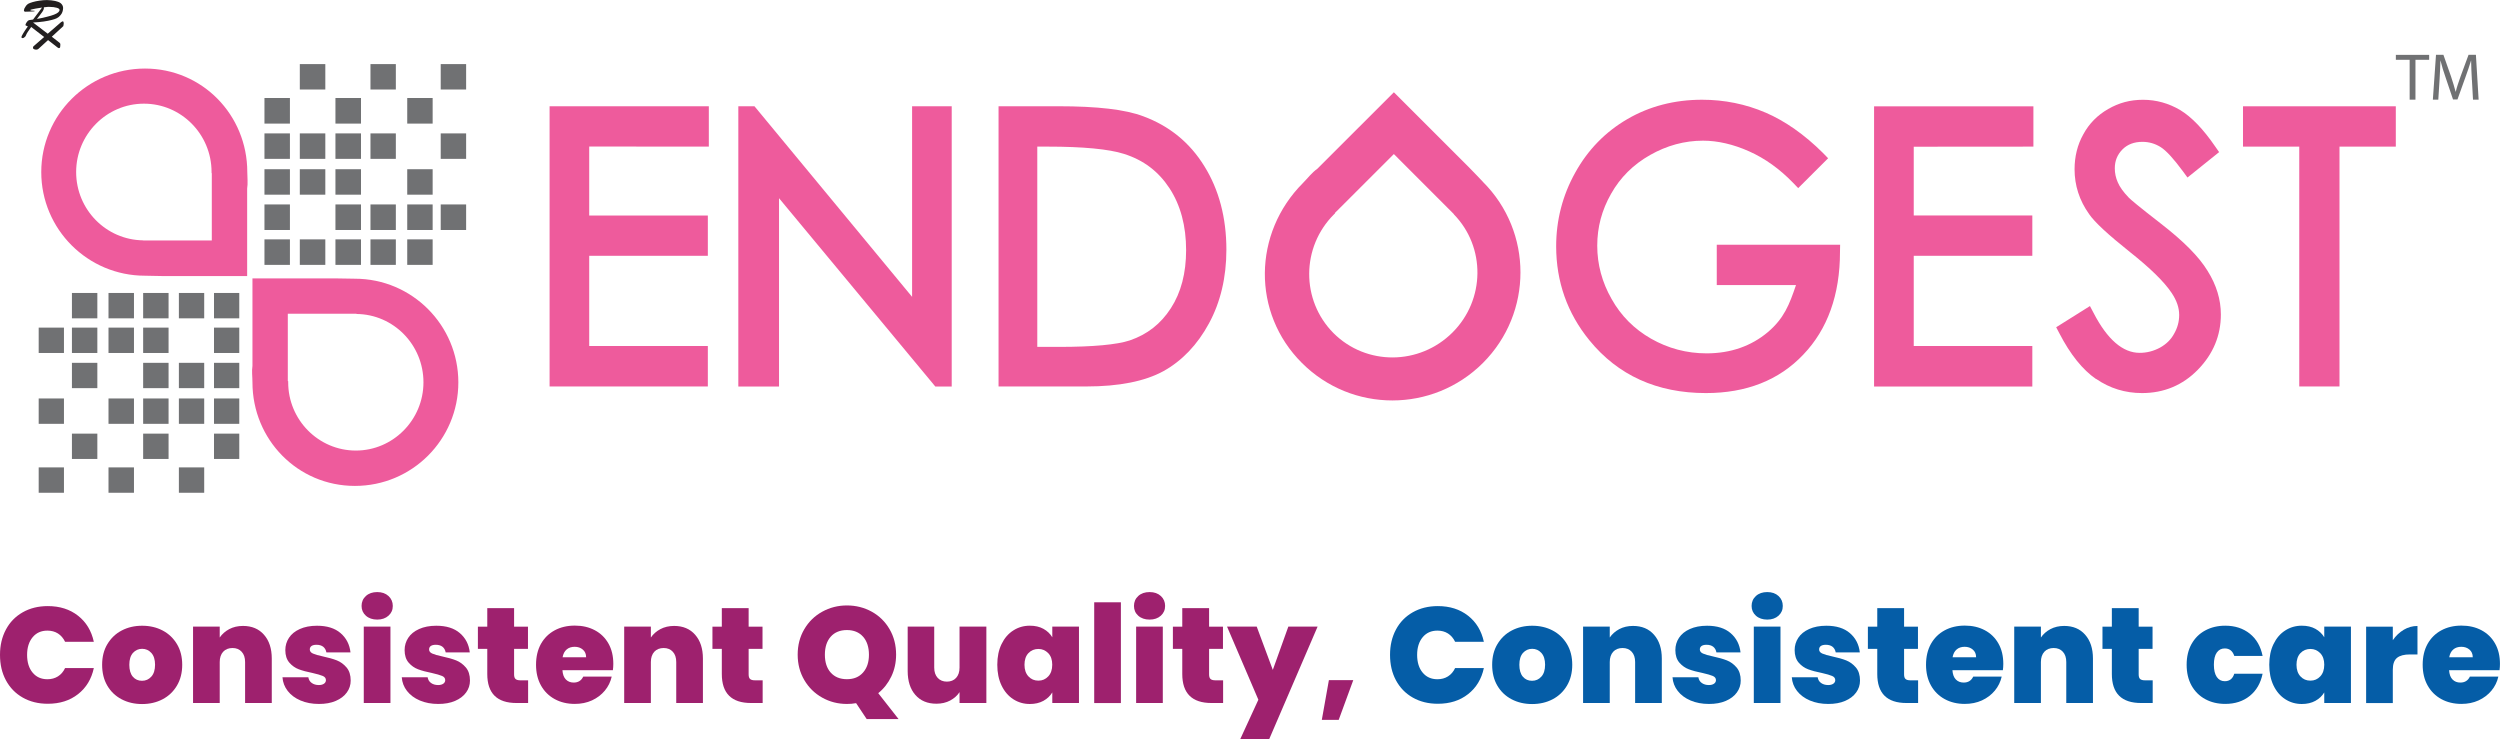 <?xml version="1.0" encoding="UTF-8"?>
<svg id="Layer_2" data-name="Layer 2" xmlns="http://www.w3.org/2000/svg" viewBox="0 0 533.17 157.68">
  <defs>
    <style>
      .cls-1 {
        fill: #055da7;
      }

      .cls-2 {
        fill: #707173;
      }

      .cls-2, .cls-3, .cls-4 {
        fill-rule: evenodd;
      }

      .cls-3 {
        fill: #ee5b9c;
      }

      .cls-5 {
        fill: #9e216e;
      }

      .cls-4 {
        fill: #221f20;
      }
    </style>
  </defs>
  <g id="Layer_1-2" data-name="Layer 1">
    <g>
      <g>
        <path class="cls-2" d="M527.17,17.08c-.06-1.35-.16-2.98-.16-4.15h-.02c-.33,1.11-.75,2.32-1.23,3.65l-1.66,4.63h-.95l-1.54-4.56c-.48-1.37-.85-2.58-1.13-3.73h-.02c-.02,1.19-.11,2.78-.19,4.24l-.26,4.09h-1.16l.67-9.56h1.58l1.63,4.64c.39,1.19.71,2.24.97,3.22h.04c.22-.99.6-2.02,1.01-3.22l1.71-4.64h1.57l.58,9.56h-1.2l-.23-4.19h0ZM513.91,12.75h-2.95v-1.05h7.1v1.05h-2.92v8.51h-1.24v-8.51Z"/>
        <g>
          <polygon class="cls-3" points="118.75 82.42 149.4 82.42 150.96 82.42 150.96 80.89 150.96 75.36 150.96 73.79 149.4 73.79 125.66 73.79 125.66 54.56 149.4 54.56 150.96 54.56 150.96 53.03 150.96 47.48 150.96 45.96 149.4 45.96 125.66 45.96 125.66 31.25 149.63 31.27 151.17 31.27 151.17 29.74 151.17 24.21 151.17 22.67 149.63 22.67 118.75 22.67 117.21 22.67 117.21 24.21 117.21 80.89 117.21 82.42 118.75 82.42"/>
          <g>
            <path class="cls-4" d="M9.34,1.56l.02.08v.1c0,.11-.04.25-.11.39-.06.14-.15.3-.27.46-.11.15-.26.37-.49.66-.22.28-.43.55-.61.79.86-.15,1.57-.3,2.16-.47.61-.15,1.09-.29,1.49-.45.39-.15.68-.31.88-.48.19-.17.29-.35.29-.52,0-.21-.21-.36-.62-.47-.41-.12-.91-.18-1.5-.18-.13,0-.25,0-.39,0-.13.01-.3.02-.48.05-.19.02-.3.02-.37.04h0ZM6.66,5.74c-.56.78-1.04,1.49-1.1,1.74-.05.17-.16.34-.33.46-.16.13-.28.19-.36.19-.21,0-.3-.08-.3-.24,0-.09.12-.35.37-.77.24-.42.58-.91,1-1.49-.24-.11-.38-.16-.44-.19-.06-.04-.07-.1-.06-.19.01-.09.09-.23.2-.43.12-.16.2-.28.26-.34.06-.06.12-.11.2-.13.08-.05.16-.07.24-.08.09,0,.32-.04.71-.1.33-.43.68-.89,1.05-1.39.37-.5.67-.89.87-1.17-.62.08-1.06.16-1.32.21-.27.06-.49.1-.67.14-.19.03-.32.06-.38.09-.07.02-.11.07-.11.11,0,.05.03.07.14.09.08.02.19.03.32.03.14,0,.25,0,.32.01.07,0,.12.04.12.04,0,.07-.05.1-.15.1-.1,0-.38.02-.83.04-.26,0-.47.02-.65.02-.17.01-.29.01-.36.01-.09,0-.17-.03-.22-.08-.05-.05-.08-.13-.08-.22,0-.07.04-.2.1-.39.1-.18.2-.37.34-.56.13-.18.31-.33.47-.44.21-.12.53-.24.97-.37.42-.12.92-.23,1.44-.3.53-.08,1.05-.13,1.58-.13.32,0,.63.03.93.06.29.04.58.08.82.13.23.05.42.11.56.16.38.12.66.3.85.54.2.24.3.52.3.82,0,.28-.06.56-.15.83-.1.28-.24.52-.47.76-.19.23-.44.43-.72.57-.23.12-.6.25-1.07.37-.47.12-1.05.24-1.73.34-.67.1-1.42.16-2.27.21l3.13,2.39,2.85-2.47c.2-.15.42-.24.48-.1.14.28.07.62,0,.95l-2.46,2.26,1.4,1.09c.21.15.42.29.42.52,0,.28-.02.49-.05.63-.04.13-.12.2-.22.2,0,0-.16,0-.3-.12l-2.05-1.6-2.07,1.89c-.26.23-.73.18-1.02,0-.17-.09-.16-.46,0-.58l2.26-1.97-2.76-2.13Z"/>
            <path class="cls-2" d="M61.83,49.05h-5.43v-5.45h5.43v5.45h0ZM61.83,41.52h-5.43v-5.43h5.43v5.43h0ZM61.83,33.88h-5.43v-5.43h5.43v5.43h0ZM61.83,26.36h-5.43v-5.46h5.43v5.46h0ZM76.99,41.52h-5.45v-5.43h5.45v5.43h0ZM76.99,26.36h-5.45v-5.46h5.45v5.46h0ZM69.38,56.49h-5.44v-5.44h5.44v5.44h0ZM69.38,19.09h-5.44v-5.42h5.44v5.42h0ZM84.42,19.09h-5.41v-5.42h5.41v5.42h0ZM99.41,19.09h-5.42v-5.42h5.42v5.42h0ZM99.41,33.88h-5.42v-5.43h5.42v5.43h0ZM99.41,49.05h-5.42v-5.45h5.42v5.45h0ZM76.99,56.49h-5.45v-5.44h5.45v5.44h0ZM84.42,56.49h-5.41v-5.44h5.41v5.44h0ZM76.99,49.05h-5.45v-5.45h5.45v5.45h0ZM84.42,49.05h-5.41v-5.45h5.41v5.45h0ZM76.99,33.88h-5.45v-5.43h5.45v5.43h0ZM69.38,41.52h-5.44v-5.43h5.44v5.43h0ZM69.38,33.88h-5.44v-5.43h5.44v5.43h0ZM84.42,33.88h-5.41v-5.43h5.41v5.43h0ZM92.27,56.49h-5.42v-5.44h5.42v5.44h0ZM92.27,49.05h-5.42v-5.45h5.42v5.45h0ZM92.27,41.52h-5.42v-5.43h5.42v5.43h0ZM92.27,26.36h-5.42v-5.46h5.42v5.46h0ZM45.64,69.87h5.39v5.41h-5.39v-5.41h0ZM45.64,77.38h5.39v5.4h-5.39v-5.4h0ZM45.64,84.98h5.39v5.41h-5.39v-5.41h0ZM45.64,92.48h5.39v5.4h-5.39v-5.4h0ZM30.53,77.38h5.42v5.4h-5.42v-5.4h0ZM30.53,92.48h5.42v5.4h-5.42v-5.4h0ZM38.15,62.48h5.4v5.41h-5.4v-5.41h0ZM38.15,99.68h5.4v5.41h-5.4v-5.41h0ZM23.14,99.68h5.43v5.41h-5.43v-5.41h0ZM8.25,99.68h5.39v5.41h-5.39v-5.41h0ZM8.25,84.98h5.39v5.41h-5.39v-5.41h0ZM8.25,69.87h5.39v5.41h-5.39v-5.41h0ZM30.53,62.48h5.42v5.41h-5.42v-5.41h0ZM23.14,62.48h5.43v5.41h-5.43v-5.41h0ZM30.53,69.87h5.42v5.41h-5.42v-5.41h0ZM23.14,69.87h5.43v5.41h-5.43v-5.41h0ZM30.53,84.98h5.42v5.41h-5.42v-5.41h0ZM38.15,77.38h5.4v5.4h-5.4v-5.4h0ZM38.15,84.98h5.4v5.41h-5.4v-5.41h0ZM23.14,84.98h5.43v5.41h-5.43v-5.41h0ZM15.34,62.48h5.42v5.41h-5.42v-5.41h0ZM15.34,69.87h5.42v5.41h-5.42v-5.41h0ZM15.34,77.38h5.42v5.4h-5.42v-5.4h0ZM15.34,92.48h5.42v5.4h-5.42v-5.4h0ZM45.64,62.48h5.39v5.41h-5.39v-5.41h0ZM61.83,56.49h-5.43v-5.44h5.43v5.44Z"/>
            <path class="cls-3" d="M61.38,66.91h14.66v.05c7.9.08,14.27,6.58,14.27,14.58s-6.47,14.55-14.42,14.55-14.43-6.53-14.43-14.55v-.25h-.08v-14.39h0ZM30.7,22.11h0c7.95,0,14.42,6.52,14.42,14.58v.24h.05v14.36h-14.64v-.03c-7.91-.1-14.29-6.57-14.29-14.57s6.47-14.58,14.45-14.58h0ZM30.92,58.8h0c1.2,0,2.22.07,3.58.07h18.21v-18.66c.19-1.14.03-2.32.03-3.51,0-12.21-9.62-22.08-21.82-22.08s-22.12,9.88-22.12,22.08,9.91,22.1,22.12,22.1h0ZM75.69,59.44h0c-1.25,0-2.26-.06-3.61-.06h-18.24v18.65c-.18,1.13,0,2.33,0,3.52,0,12.19,9.64,22.08,21.85,22.08s22.06-9.89,22.06-22.08-9.87-22.11-22.06-22.11Z"/>
          </g>
          <path class="cls-3" d="M376.52,24.01c-4.24-1.82-8.77-2.74-13.52-2.74-5.89,0-11.25,1.4-15.92,4.12-4.72,2.74-8.45,6.58-11.13,11.42-2.7,4.84-4.07,10.12-4.07,15.72,0,7.55,2.39,14.28,7.07,20.02,6.09,7.5,14.45,11.28,24.87,11.28,8.62,0,15.59-2.74,20.76-8.2,5.17-5.39,7.83-12.76,7.83-21.9l.03-1.54h-26.31v8.6h16.9c-1.42,4.18-2.53,7.08-5.99,10.03-3.54,2.98-7.94,4.54-13.07,4.54-4.29,0-8.25-1.08-11.85-3.13-3.57-2.04-6.41-4.87-8.41-8.45-2.04-3.56-3.07-7.4-3.07-11.37s.98-7.61,2.94-11.06c1.95-3.49,4.76-6.27,8.33-8.29,3.56-2.02,7.34-3.06,11.28-3.06,3.15,0,6.46.77,9.83,2.27,3.38,1.5,6.55,3.78,9.39,6.72l1.09,1.13,6.38-6.37-1.09-1.12c-3.95-3.93-8.11-6.84-12.28-8.63Z"/>
          <path class="cls-3" d="M297.27,32.86l12.8,12.81-.02.03c6.82,6.98,6.71,18.24-.28,25.21-7.06,7.04-18.39,7.1-25.37.14-6.96-7-6.92-18.35.12-25.36.08-.08.15-.14.21-.19l-.06-.06,12.59-12.58h0ZM316.28,38.8h0c-1.06-1.08-1.88-2.02-3.09-3.21l-15.92-15.91-16.31,16.3c-1.17.83-2.05,2-3.07,3.04-10.69,10.69-10.93,27.73-.24,38.38,10.65,10.67,27.94,10.67,38.62,0,10.66-10.67,10.66-27.96,0-38.6Z"/>
          <path class="cls-3" d="M194.52,63.31l-33.61-40.64h-3.45v59.76h8.68v-40.16l33.33,40.16h3.5V22.67h-8.45v40.64Z"/>
          <path class="cls-3" d="M223.47,31.27c7.57,0,13.03.53,16.24,1.55,4.2,1.33,7.35,3.74,9.71,7.33,2.36,3.62,3.54,8.04,3.54,13.2,0,4.88-1.08,9.04-3.25,12.38-2.15,3.34-5.02,5.59-8.77,6.87-2.74.9-7.79,1.38-15.06,1.38h-4.66V31.27h2.24ZM231.71,82.42h0c6.95,0,12.46-1.1,16.42-3.27,3.96-2.2,7.24-5.62,9.71-10.19,2.44-4.49,3.71-9.79,3.71-15.71,0-6.84-1.6-12.83-4.69-17.79-3.1-5.05-7.49-8.61-13.04-10.66-3.84-1.45-9.79-2.14-18.13-2.14h-12.73v59.76h18.74Z"/>
          <path class="cls-3" d="M433.43,82.42v-8.63h-25.29v-19.23h25.29v-8.61h-25.29v-14.66l25.52-.02v-8.6h-33.98v59.76h33.76Z"/>
          <path class="cls-3" d="M447.04,80.81c2.92,2.01,6.2,3.02,9.79,3.02,4.64,0,8.67-1.66,11.91-4.99,3.25-3.32,4.9-7.28,4.9-11.77,0-3.15-.93-6.28-2.85-9.33-1.84-3.01-5.09-6.29-9.97-10.07-4.81-3.73-6.36-5.06-6.81-5.51-1.16-1.2-1.95-2.31-2.36-3.29-.42-.96-.63-1.94-.63-2.97,0-1.61.54-2.93,1.65-4.05,1.07-1.07,2.49-1.6,4.24-1.6,1.4,0,2.67.37,3.86,1.1,1.26.79,2.83,2.55,4.79,5.2l.96,1.31c2.22-1.79,4.5-3.61,6.75-5.42l-.82-1.17c-2.59-3.78-5.06-6.32-7.47-7.79-2.45-1.45-5.13-2.2-7.93-2.2s-5.16.66-7.44,1.97c-2.27,1.29-4.06,3.1-5.29,5.37-1.27,2.25-1.88,4.78-1.88,7.5,0,3.4,1.02,6.63,3.11,9.55,1.18,1.73,4.04,4.36,8.7,8.08,4.32,3.42,7.32,6.36,8.9,8.73,1.06,1.59,1.6,3.11,1.6,4.69,0,1.42-.35,2.73-1.08,4-.67,1.25-1.67,2.22-2.99,2.96-1.39.75-2.82,1.12-4.37,1.12-3.59,0-6.89-2.86-9.81-8.5l-.78-1.48-7.2,4.52.66,1.26c2.35,4.55,4.98,7.82,7.85,9.79Z"/>
          <path class="cls-3" d="M490.36,82.42h8.58V31.27h12.01v-8.6h-32.59v8.6h12v51.15Z"/>
        </g>
      </g>
      <g>
        <path class="cls-5" d="M1.26,134.27c.84-1.58,2.04-2.81,3.59-3.69,1.55-.88,3.33-1.32,5.34-1.32,2.56,0,4.7.68,6.45,2.05,1.74,1.36,2.86,3.22,3.37,5.56h-6.13c-.37-.77-.88-1.36-1.52-1.77-.65-.41-1.4-.61-2.25-.61-1.32,0-2.37.47-3.15,1.41-.78.94-1.18,2.19-1.18,3.76s.39,2.85,1.18,3.79c.78.94,1.83,1.41,3.15,1.41.85,0,1.6-.2,2.25-.61.65-.41,1.16-1,1.52-1.77h6.13c-.5,2.34-1.63,4.2-3.37,5.56-1.74,1.37-3.89,2.05-6.45,2.05-2.01,0-3.79-.44-5.34-1.32-1.55-.88-2.74-2.11-3.59-3.69s-1.26-3.38-1.26-5.42.42-3.81,1.26-5.39Z"/>
        <path class="cls-5" d="M25.91,149.12c-1.29-.68-2.3-1.65-3.03-2.9-.74-1.26-1.1-2.74-1.1-4.44s.37-3.16,1.12-4.41,1.76-2.23,3.05-2.9c1.29-.68,2.74-1.02,4.37-1.02s3.08.34,4.37,1.02c1.29.68,2.3,1.65,3.05,2.9s1.12,2.73,1.12,4.41-.37,3.16-1.12,4.43-1.77,2.24-3.06,2.92c-1.3.68-2.76,1.02-4.38,1.02s-3.08-.34-4.37-1.02ZM32.27,144.31c.53-.59.8-1.44.8-2.54s-.27-1.95-.8-2.53c-.53-.58-1.19-.87-1.96-.87s-1.42.29-1.95.87c-.52.58-.78,1.42-.78,2.53s.25,1.97.75,2.55c.5.58,1.15.87,1.95.87s1.46-.29,1.99-.89Z"/>
        <path class="cls-5" d="M56.3,135.37c1.1,1.25,1.66,2.94,1.66,5.07v9.49h-5.69v-8.74c0-.93-.24-1.66-.73-2.19-.48-.53-1.13-.8-1.95-.8s-1.52.27-2,.8c-.48.53-.73,1.26-.73,2.19v8.74h-5.69v-16.29h5.69v2.32c.5-.74,1.18-1.33,2.03-1.79.85-.45,1.83-.68,2.93-.68,1.88,0,3.37.62,4.47,1.87Z"/>
        <path class="cls-5" d="M64.09,149.39c-1.15-.49-2.06-1.17-2.73-2.03-.67-.86-1.04-1.83-1.12-2.92h5.52c.08.52.32.93.73,1.22.41.29.91.44,1.51.44.46,0,.83-.1,1.1-.29.27-.19.41-.45.41-.75,0-.41-.22-.71-.67-.9-.45-.19-1.18-.41-2.21-.64-1.16-.23-2.13-.49-2.9-.78-.77-.29-1.45-.76-2.02-1.42s-.86-1.55-.86-2.67c0-.97.26-1.84.78-2.63.52-.79,1.29-1.41,2.31-1.87,1.02-.46,2.24-.7,3.67-.7,2.13,0,3.8.52,5.02,1.57,1.22,1.05,1.93,2.42,2.12,4.12h-5.14c-.1-.52-.32-.92-.68-1.21-.36-.28-.84-.42-1.44-.42-.46,0-.82.09-1.06.26-.24.17-.36.42-.36.73,0,.39.22.68.67.88.45.2,1.16.41,2.15.62,1.18.25,2.16.53,2.95.84.78.31,1.47.81,2.06,1.5.59.69.89,1.62.89,2.8,0,.95-.28,1.8-.83,2.55-.55.76-1.33,1.35-2.35,1.79-1.02.44-2.21.65-3.59.65-1.47,0-2.78-.25-3.93-.74Z"/>
        <path class="cls-5" d="M78.03,131.31c-.61-.55-.92-1.24-.92-2.08s.3-1.56.92-2.12c.61-.56,1.42-.84,2.42-.84s1.79.28,2.4.84c.61.56.92,1.27.92,2.12s-.3,1.52-.92,2.08c-.61.55-1.41.83-2.4.83s-1.81-.28-2.42-.83ZM83.27,133.64v16.29h-5.69v-16.29h5.69Z"/>
        <path class="cls-5" d="M89.53,149.39c-1.15-.49-2.06-1.17-2.73-2.03-.67-.86-1.04-1.83-1.12-2.92h5.52c.08.52.32.93.73,1.22.41.29.91.44,1.51.44.46,0,.83-.1,1.1-.29.27-.19.41-.45.41-.75,0-.41-.22-.71-.67-.9-.45-.19-1.18-.41-2.21-.64-1.16-.23-2.13-.49-2.9-.78-.77-.29-1.45-.76-2.02-1.42-.57-.66-.86-1.55-.86-2.67,0-.97.26-1.84.78-2.63.52-.79,1.29-1.41,2.31-1.87,1.02-.46,2.24-.7,3.67-.7,2.13,0,3.8.52,5.02,1.57,1.22,1.05,1.93,2.42,2.12,4.12h-5.14c-.1-.52-.32-.92-.68-1.21-.36-.28-.84-.42-1.44-.42-.46,0-.82.09-1.06.26-.24.17-.36.42-.36.73,0,.39.22.68.67.88.45.2,1.16.41,2.15.62,1.18.25,2.16.53,2.95.84.78.31,1.47.81,2.06,1.5.59.69.89,1.62.89,2.8,0,.95-.28,1.8-.83,2.55-.55.76-1.33,1.35-2.35,1.79-1.02.44-2.21.65-3.59.65-1.47,0-2.78-.25-3.93-.74Z"/>
        <path class="cls-5" d="M112.63,145.08v4.85h-2.47c-4.16,0-6.24-2.06-6.24-6.18v-5.37h-2v-4.73h2v-3.95h5.72v3.95h2.96v4.73h-2.96v5.46c0,.45.1.77.3.96.2.19.55.29,1.03.29h1.65Z"/>
        <path class="cls-5" d="M130.72,142.93h-10.77c.06.89.3,1.55.74,1.99.44.44.99.65,1.67.65.95,0,1.63-.43,2.03-1.28h6.07c-.25,1.12-.74,2.12-1.47,3-.73.88-1.64,1.57-2.74,2.08-1.1.5-2.32.75-3.66.75-1.61,0-3.03-.34-4.28-1.02-1.25-.68-2.23-1.65-2.93-2.9-.71-1.26-1.06-2.74-1.06-4.44s.35-3.18,1.04-4.43c.7-1.25,1.67-2.21,2.92-2.89,1.25-.68,2.69-1.02,4.31-1.02s3.03.33,4.27.99c1.24.66,2.21,1.6,2.9,2.83.7,1.23,1.04,2.68,1.04,4.34,0,.45-.03.89-.09,1.33ZM125,140.18c0-.7-.23-1.24-.7-1.64-.46-.4-1.04-.6-1.74-.6s-1.27.19-1.71.57c-.45.38-.74.93-.87,1.67h5.02Z"/>
        <path class="cls-5" d="M148.25,135.37c1.1,1.25,1.66,2.94,1.66,5.07v9.49h-5.69v-8.74c0-.93-.24-1.66-.73-2.19-.48-.53-1.13-.8-1.95-.8s-1.52.27-2,.8c-.48.53-.73,1.26-.73,2.19v8.74h-5.69v-16.29h5.69v2.32c.5-.74,1.18-1.33,2.03-1.79.85-.45,1.83-.68,2.93-.68,1.88,0,3.37.62,4.47,1.87Z"/>
        <path class="cls-5" d="M162.65,145.08v4.85h-2.47c-4.16,0-6.24-2.06-6.24-6.18v-5.37h-2v-4.73h2v-3.95h5.72v3.95h2.96v4.73h-2.96v5.46c0,.45.1.77.3.96.2.19.55.29,1.03.29h1.65Z"/>
        <path class="cls-5" d="M184.84,153.36l-2.26-3.4c-.64.12-1.29.17-1.95.17-1.92,0-3.68-.45-5.28-1.35-1.61-.9-2.88-2.15-3.82-3.75-.94-1.6-1.41-3.4-1.41-5.42s.47-3.82,1.41-5.42c.94-1.6,2.21-2.84,3.82-3.73,1.61-.89,3.37-1.34,5.28-1.34s3.7.45,5.3,1.34c1.6.89,2.86,2.13,3.79,3.73.93,1.6,1.39,3.4,1.39,5.42,0,1.68-.34,3.24-1.02,4.66-.68,1.42-1.61,2.61-2.79,3.56l4.33,5.52h-6.79ZM177.17,143.44c.83.94,1.98,1.41,3.45,1.41s2.6-.47,3.44-1.42c.84-.95,1.26-2.22,1.26-3.8s-.42-2.91-1.26-3.85c-.84-.94-1.99-1.41-3.44-1.41s-2.62.47-3.45,1.41c-.83.94-1.25,2.22-1.25,3.85s.42,2.88,1.25,3.82Z"/>
        <path class="cls-5" d="M210.36,133.64v16.29h-5.72v-2.32c-.48.74-1.15,1.33-2,1.79-.85.45-1.83.68-2.93.68-1.9,0-3.39-.62-4.49-1.87-1.09-1.25-1.64-2.95-1.64-5.1v-9.47h5.66v8.74c0,.93.25,1.66.74,2.19.49.53,1.15.8,1.96.8s1.49-.27,1.97-.8c.48-.53.73-1.26.73-2.19v-8.74h5.72Z"/>
        <path class="cls-5" d="M213.6,137.36c.61-1.26,1.44-2.23,2.5-2.9,1.05-.68,2.23-1.02,3.53-1.02,1.12,0,2.09.22,2.9.67.81.45,1.44,1.05,1.89,1.8v-2.27h5.69v16.29h-5.69v-2.26c-.45.75-1.08,1.35-1.9,1.8-.82.45-1.79.67-2.89.67-1.3,0-2.47-.34-3.53-1.02-1.05-.68-1.89-1.65-2.5-2.92-.61-1.27-.91-2.74-.91-4.43s.3-3.16.91-4.41ZM223.55,139.3c-.57-.6-1.27-.9-2.1-.9s-1.56.3-2.12.89c-.56.59-.84,1.42-.84,2.48s.28,1.87.84,2.48c.56.61,1.27.91,2.12.91s1.53-.3,2.1-.9c.57-.6.86-1.43.86-2.5s-.29-1.87-.86-2.47Z"/>
        <path class="cls-5" d="M239.05,128.45v21.49h-5.69v-21.49h5.69Z"/>
        <path class="cls-5" d="M242.75,131.31c-.61-.55-.91-1.24-.91-2.08s.3-1.56.91-2.12c.61-.56,1.42-.84,2.42-.84s1.79.28,2.4.84c.61.56.91,1.27.91,2.12s-.3,1.52-.91,2.08c-.61.55-1.41.83-2.4.83s-1.81-.28-2.42-.83ZM247.99,133.64v16.29h-5.69v-16.29h5.69Z"/>
        <path class="cls-5" d="M260.85,145.08v4.85h-2.47c-4.16,0-6.24-2.06-6.24-6.18v-5.37h-2v-4.73h2v-3.95h5.72v3.95h2.96v4.73h-2.96v5.46c0,.45.1.77.3.96.2.19.55.29,1.03.29h1.65Z"/>
        <path class="cls-5" d="M281,133.64l-10.34,24.04h-6.18l3.89-8.45-6.68-15.59h6.33l3.43,9.23,3.31-9.23h6.24Z"/>
        <path class="cls-5" d="M288.61,145.05l-3.11,8.48h-3.6l1.51-8.48h5.2Z"/>
        <path class="cls-1" d="M297.71,134.27c.84-1.58,2.04-2.81,3.59-3.69,1.55-.88,3.33-1.32,5.34-1.32,2.56,0,4.7.68,6.45,2.05,1.74,1.36,2.86,3.22,3.37,5.56h-6.13c-.37-.77-.88-1.36-1.52-1.77-.65-.41-1.4-.61-2.25-.61-1.32,0-2.37.47-3.15,1.41-.78.94-1.18,2.19-1.18,3.76s.39,2.85,1.18,3.79c.78.94,1.83,1.41,3.15,1.41.85,0,1.6-.2,2.25-.61.65-.41,1.16-1,1.52-1.77h6.13c-.5,2.34-1.63,4.2-3.37,5.56-1.74,1.37-3.89,2.05-6.45,2.05-2.01,0-3.79-.44-5.34-1.32-1.55-.88-2.74-2.11-3.59-3.69s-1.26-3.38-1.26-5.42.42-3.81,1.26-5.39Z"/>
        <path class="cls-1" d="M322.36,149.12c-1.29-.68-2.3-1.65-3.03-2.9-.74-1.26-1.1-2.74-1.1-4.44s.37-3.16,1.12-4.41,1.76-2.23,3.05-2.9c1.29-.68,2.74-1.02,4.37-1.02s3.08.34,4.37,1.02c1.29.68,2.3,1.65,3.05,2.9s1.12,2.73,1.12,4.41-.37,3.16-1.12,4.43-1.77,2.24-3.06,2.92c-1.3.68-2.76,1.02-4.38,1.02s-3.08-.34-4.37-1.02ZM328.72,144.31c.53-.59.8-1.44.8-2.54s-.27-1.95-.8-2.53c-.53-.58-1.19-.87-1.96-.87s-1.42.29-1.95.87c-.52.58-.78,1.42-.78,2.53s.25,1.97.75,2.55c.5.58,1.15.87,1.95.87s1.46-.29,1.99-.89Z"/>
        <path class="cls-1" d="M352.75,135.37c1.1,1.25,1.66,2.94,1.66,5.07v9.49h-5.69v-8.74c0-.93-.24-1.66-.73-2.19-.48-.53-1.13-.8-1.95-.8s-1.52.27-2,.8c-.48.53-.73,1.26-.73,2.19v8.74h-5.69v-16.29h5.69v2.32c.5-.74,1.18-1.33,2.03-1.79.85-.45,1.83-.68,2.93-.68,1.88,0,3.37.62,4.47,1.87Z"/>
        <path class="cls-1" d="M360.54,149.39c-1.15-.49-2.06-1.17-2.73-2.03-.67-.86-1.04-1.83-1.12-2.92h5.52c.08.52.32.93.73,1.22.41.29.91.44,1.51.44.46,0,.83-.1,1.1-.29.27-.19.41-.45.41-.75,0-.41-.22-.71-.67-.9-.45-.19-1.18-.41-2.21-.64-1.16-.23-2.13-.49-2.9-.78-.77-.29-1.45-.76-2.02-1.42-.57-.66-.86-1.55-.86-2.67,0-.97.26-1.84.78-2.63.52-.79,1.29-1.41,2.31-1.87,1.02-.46,2.24-.7,3.67-.7,2.13,0,3.8.52,5.02,1.57,1.22,1.05,1.93,2.42,2.12,4.12h-5.14c-.1-.52-.32-.92-.68-1.21-.36-.28-.84-.42-1.44-.42-.46,0-.82.09-1.06.26-.24.17-.36.42-.36.73,0,.39.22.68.67.88.45.2,1.16.41,2.15.62,1.18.25,2.16.53,2.95.84.78.31,1.47.81,2.06,1.5.59.69.89,1.62.89,2.8,0,.95-.28,1.8-.83,2.55-.55.76-1.33,1.35-2.35,1.79-1.02.44-2.21.65-3.59.65-1.47,0-2.78-.25-3.93-.74Z"/>
        <path class="cls-1" d="M374.48,131.31c-.61-.55-.92-1.24-.92-2.08s.3-1.56.92-2.12c.61-.56,1.42-.84,2.42-.84s1.79.28,2.4.84c.61.56.91,1.27.91,2.12s-.3,1.52-.91,2.08c-.61.55-1.41.83-2.4.83s-1.81-.28-2.42-.83ZM379.72,133.64v16.29h-5.69v-16.29h5.69Z"/>
        <path class="cls-1" d="M385.98,149.39c-1.15-.49-2.06-1.17-2.73-2.03-.67-.86-1.04-1.83-1.12-2.92h5.52c.08.52.32.93.73,1.22.41.29.91.44,1.51.44.46,0,.83-.1,1.1-.29.27-.19.41-.45.41-.75,0-.41-.22-.71-.67-.9-.45-.19-1.18-.41-2.21-.64-1.16-.23-2.13-.49-2.9-.78-.77-.29-1.45-.76-2.02-1.42-.57-.66-.86-1.55-.86-2.67,0-.97.26-1.84.78-2.63.52-.79,1.29-1.41,2.31-1.87,1.02-.46,2.24-.7,3.67-.7,2.13,0,3.8.52,5.02,1.57,1.22,1.05,1.93,2.42,2.12,4.12h-5.14c-.1-.52-.32-.92-.68-1.21-.36-.28-.84-.42-1.44-.42-.46,0-.82.09-1.06.26-.24.17-.36.42-.36.73,0,.39.22.68.67.88.45.2,1.16.41,2.15.62,1.18.25,2.16.53,2.95.84.78.31,1.47.81,2.06,1.5.59.69.89,1.62.89,2.8,0,.95-.28,1.8-.83,2.55-.55.76-1.33,1.35-2.35,1.79-1.02.44-2.21.65-3.59.65-1.47,0-2.78-.25-3.93-.74Z"/>
        <path class="cls-1" d="M409.07,145.08v4.85h-2.47c-4.16,0-6.24-2.06-6.24-6.18v-5.37h-2v-4.73h2v-3.95h5.72v3.95h2.96v4.73h-2.96v5.46c0,.45.1.77.3.96.2.19.55.29,1.03.29h1.65Z"/>
        <path class="cls-1" d="M427.16,142.93h-10.77c.06.89.3,1.55.74,1.99.44.44.99.65,1.67.65.95,0,1.63-.43,2.03-1.28h6.07c-.25,1.12-.74,2.12-1.47,3-.73.88-1.64,1.57-2.74,2.08-1.1.5-2.32.75-3.66.75-1.61,0-3.03-.34-4.28-1.02-1.25-.68-2.23-1.65-2.93-2.9-.71-1.26-1.06-2.74-1.06-4.44s.35-3.18,1.04-4.43c.7-1.25,1.67-2.21,2.92-2.89,1.25-.68,2.69-1.02,4.31-1.02s3.03.33,4.27.99c1.24.66,2.21,1.6,2.9,2.83.7,1.23,1.04,2.68,1.04,4.34,0,.45-.03.89-.09,1.33ZM421.44,140.18c0-.7-.23-1.24-.7-1.64-.46-.4-1.04-.6-1.74-.6s-1.27.19-1.71.57c-.45.38-.74.93-.87,1.67h5.02Z"/>
        <path class="cls-1" d="M444.7,135.37c1.1,1.25,1.66,2.94,1.66,5.07v9.49h-5.69v-8.74c0-.93-.24-1.66-.73-2.19-.48-.53-1.13-.8-1.95-.8s-1.52.27-2,.8c-.48.53-.73,1.26-.73,2.19v8.74h-5.69v-16.29h5.69v2.32c.5-.74,1.18-1.33,2.03-1.79.85-.45,1.83-.68,2.93-.68,1.88,0,3.37.62,4.47,1.87Z"/>
        <path class="cls-1" d="M459.1,145.08v4.85h-2.47c-4.16,0-6.24-2.06-6.24-6.18v-5.37h-2v-4.73h2v-3.95h5.72v3.95h2.96v4.73h-2.96v5.46c0,.45.1.77.3.96.2.19.55.29,1.03.29h1.65Z"/>
        <path class="cls-1" d="M467.38,137.36c.7-1.26,1.67-2.23,2.92-2.9,1.25-.68,2.68-1.02,4.28-1.02,2.07,0,3.81.57,5.23,1.7,1.41,1.13,2.32,2.71,2.73,4.75h-6.04c-.35-1.06-1.03-1.6-2.03-1.6-.72,0-1.28.29-1.7.88-.42.59-.62,1.46-.62,2.6s.21,2.01.62,2.61c.42.6.98.9,1.7.9,1.03,0,1.7-.53,2.03-1.6h6.04c-.41,2.01-1.32,3.59-2.73,4.73s-3.16,1.71-5.23,1.71c-1.61,0-3.04-.34-4.28-1.02-1.25-.68-2.22-1.65-2.92-2.9-.7-1.26-1.04-2.74-1.04-4.44s.35-3.16,1.04-4.41Z"/>
        <path class="cls-1" d="M484.87,137.36c.61-1.26,1.44-2.23,2.5-2.9,1.05-.68,2.23-1.02,3.53-1.02,1.12,0,2.09.22,2.9.67.81.45,1.44,1.05,1.89,1.8v-2.27h5.69v16.29h-5.69v-2.26c-.45.75-1.08,1.35-1.9,1.8-.82.45-1.79.67-2.89.67-1.3,0-2.47-.34-3.53-1.02-1.05-.68-1.89-1.65-2.5-2.92-.61-1.27-.91-2.74-.91-4.43s.3-3.16.91-4.41ZM494.83,139.3c-.57-.6-1.27-.9-2.1-.9s-1.56.3-2.12.89c-.56.59-.84,1.42-.84,2.48s.28,1.87.84,2.48c.56.61,1.27.91,2.12.91s1.53-.3,2.1-.9c.57-.6.86-1.43.86-2.5s-.29-1.87-.86-2.47Z"/>
        <path class="cls-1" d="M512.64,134.31c.91-.54,1.89-.81,2.93-.81v6.07h-1.6c-1.24,0-2.16.24-2.76.73s-.9,1.33-.9,2.53v7.11h-5.69v-16.29h5.69v2.88c.64-.93,1.41-1.67,2.32-2.21Z"/>
        <path class="cls-1" d="M533.08,142.93h-10.77c.06.89.3,1.55.74,1.99.44.44.99.65,1.67.65.95,0,1.63-.43,2.03-1.28h6.07c-.25,1.12-.74,2.12-1.47,3-.73.88-1.64,1.57-2.74,2.08-1.1.5-2.32.75-3.66.75-1.61,0-3.03-.34-4.28-1.02-1.25-.68-2.23-1.65-2.93-2.9-.71-1.26-1.06-2.74-1.06-4.44s.35-3.18,1.04-4.43c.7-1.25,1.67-2.21,2.92-2.89,1.25-.68,2.69-1.02,4.31-1.02s3.03.33,4.27.99c1.24.66,2.21,1.6,2.9,2.83.7,1.23,1.04,2.68,1.04,4.34,0,.45-.03.89-.09,1.33ZM527.36,140.18c0-.7-.23-1.24-.7-1.64-.46-.4-1.04-.6-1.74-.6s-1.27.19-1.71.57c-.45.38-.74.93-.87,1.67h5.02Z"/>
      </g>
    </g>
  </g>
</svg>